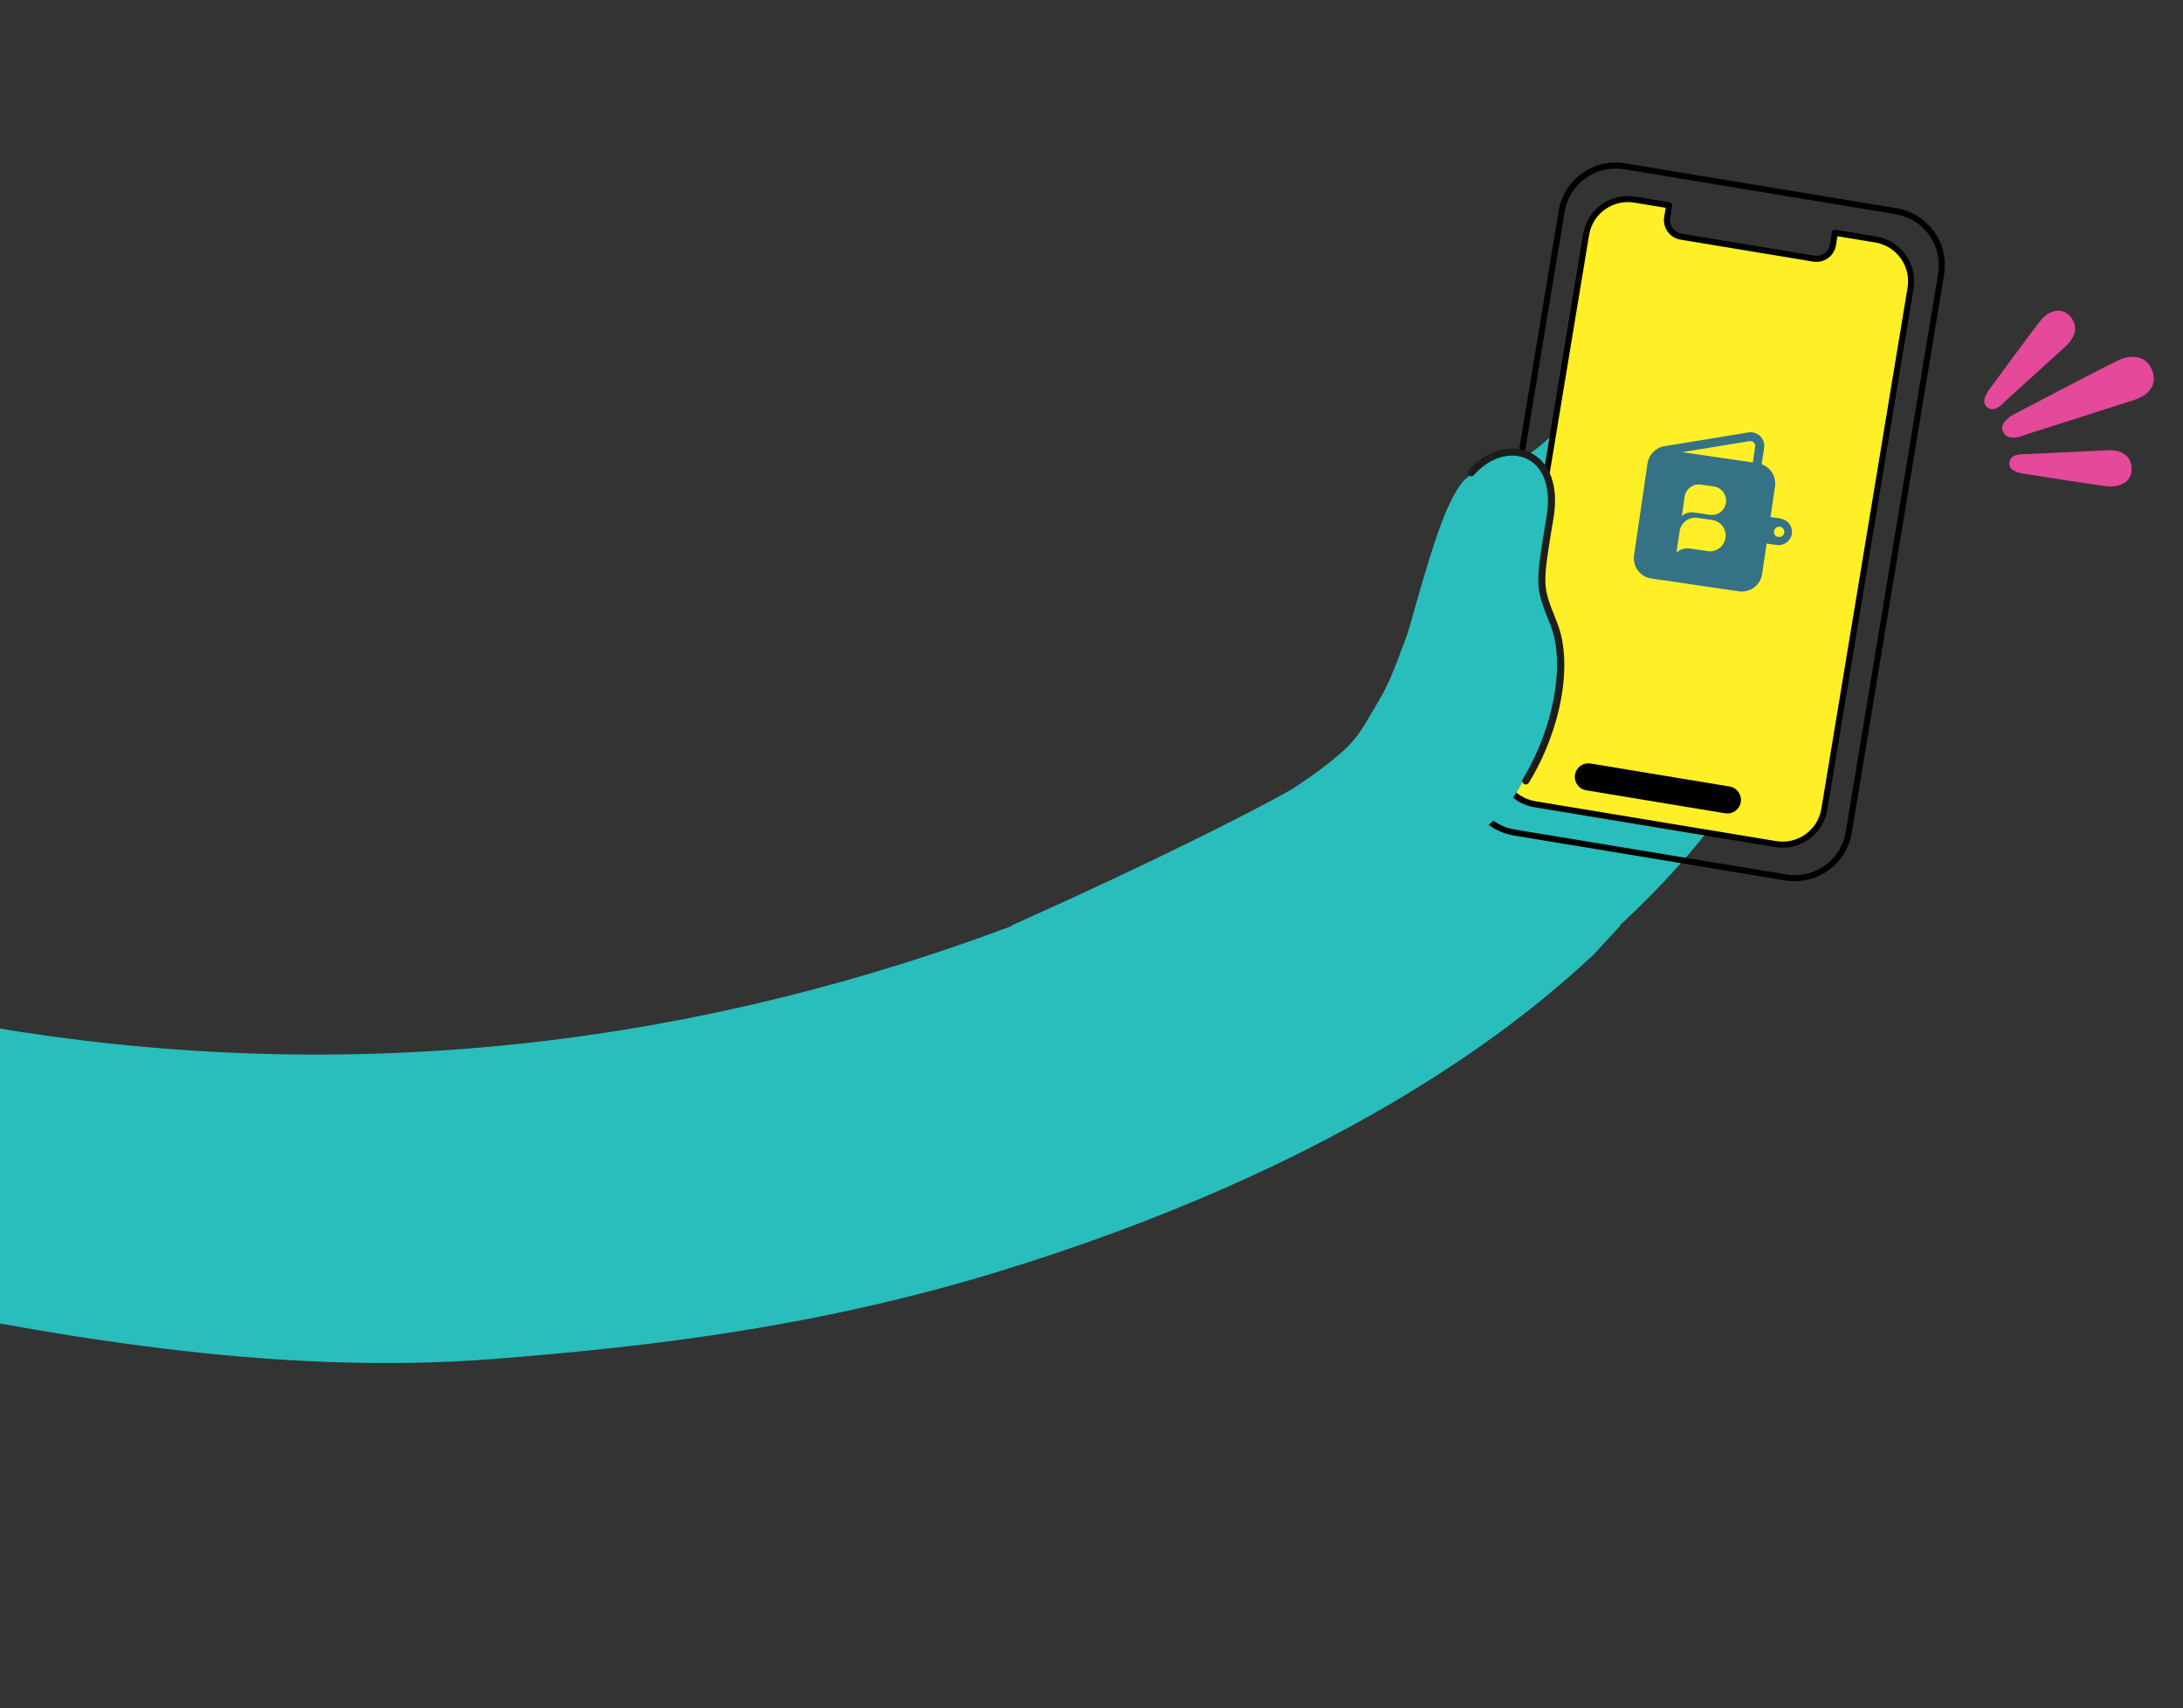 <svg width="262" height="205" viewBox="0 0 262 205" fill="none" xmlns="http://www.w3.org/2000/svg">
<rect x="0" y="0" width="262" height="205" fill="#333333" stroke="none"/>
<path d="M219.042 61.383C219.042 61.383 221.845 53.393 220.659 49.599C219.466 45.803 215.641 47.569 215.641 47.569C215.641 47.569 218.011 42.109 213.604 39.704C209.423 37.422 206.665 40.29 206.665 40.29C195.812 33.487 192.105 49.47 182.649 55.051C180.18 53.776 178.637 55.197 176.039 57.361C171.655 61.021 168.279 83.127 164.233 88.498C160.186 93.876 121.506 111.023 121.506 111.023L116.629 140.504L141.398 144.602C141.398 144.602 176.428 127.421 193.557 111.838C210.687 96.249 214.972 83.714 218.605 74.2C222.245 64.687 219.035 61.382 219.035 61.382L219.042 61.383Z" fill="#29BDBC"/>
<path d="M218.954 97.119C218.495 99.89 215.881 101.762 213.11 101.304L184.199 96.521C181.428 96.063 179.556 93.448 180.014 90.677L190.36 28.144C190.818 25.373 193.433 23.5 196.204 23.959L200.332 24.642L200.092 26.091C199.911 27.188 200.65 28.22 201.747 28.402L217.676 31.037C218.773 31.219 219.806 30.479 219.987 29.382L220.227 27.933L225.115 28.742C227.885 29.2 229.758 31.815 229.299 34.586L218.954 97.119Z" fill="#FFEF26"/>
<path fill-rule="evenodd" clip-rule="evenodd" d="M213.701 62.226L212.493 62.046L213.032 58.385C213.118 57.82 212.991 57.253 212.712 56.769C212.424 56.285 211.974 55.913 211.434 55.719L211.723 53.752C211.763 53.499 211.734 53.239 211.657 52.989C211.571 52.74 211.437 52.523 211.256 52.345C211.076 52.167 210.848 52.03 210.603 51.952C210.357 51.873 210.095 51.853 209.845 51.901L200.023 53.509C199.868 53.514 199.704 53.549 199.55 53.584C199.511 53.585 199.483 53.596 199.445 53.617C199.004 53.758 198.606 54.014 198.298 54.374C198.001 54.724 197.803 55.157 197.732 55.615L196.116 66.647C196.023 67.29 196.192 67.952 196.579 68.471C196.965 68.99 197.55 69.338 198.193 69.431L208.699 70.966C209.342 71.06 210.005 70.891 210.524 70.505C211.044 70.118 211.391 69.534 211.485 68.891L212.024 65.23L213.232 65.41C213.652 65.473 214.084 65.361 214.424 65.106C214.764 64.852 214.993 64.476 215.056 64.057C215.087 63.852 215.079 63.64 215.024 63.438C214.968 63.237 214.884 63.046 214.752 62.876C214.629 62.706 214.469 62.567 214.291 62.457C214.113 62.347 213.907 62.277 213.702 62.245L213.701 62.226ZM206.182 65.902C205.784 66.139 205.321 66.224 204.872 66.133L203.264 65.899L203.108 65.876L202.738 65.821C201.698 65.742 201.205 66.341 201.205 66.341L201.588 63.75C201.658 63.254 201.923 62.809 202.33 62.513C202.726 62.218 203.235 62.084 203.732 62.153L205.506 62.41C205.896 62.464 206.251 62.645 206.532 62.907C206.813 63.177 207.009 63.529 207.081 63.904C207.153 64.289 207.109 64.688 206.956 65.042C206.795 65.396 206.534 65.696 206.201 65.892L206.182 65.902ZM202.188 59.612L201.845 61.959C201.845 61.959 202.339 61.418 203.234 61.493L203.575 61.539L203.721 61.563L205.134 61.774C205.359 61.815 205.591 61.816 205.813 61.77C206.034 61.723 206.244 61.628 206.433 61.496C206.622 61.363 206.781 61.202 206.9 61.005C207.019 60.806 207.109 60.6 207.14 60.366C207.18 60.142 207.172 59.91 207.116 59.689C207.059 59.468 206.965 59.259 206.832 59.07C206.699 58.88 206.529 58.732 206.331 58.613C206.133 58.494 205.917 58.414 205.693 58.383L204.124 58.158C203.676 58.097 203.224 58.209 202.856 58.484C202.497 58.758 202.249 59.164 202.188 59.612ZM210.38 55.505L201.891 54.266L209.998 52.942C210.085 52.929 210.182 52.935 210.26 52.961C210.348 52.987 210.428 53.033 210.488 53.099C210.549 53.164 210.6 53.24 210.632 53.326C210.664 53.412 210.667 53.499 210.651 53.587L210.37 55.505L210.38 55.505ZM213.323 64.409C213.392 64.436 213.47 64.443 213.538 64.45C213.586 64.448 213.644 64.446 213.692 64.435C213.769 64.413 213.845 64.381 213.912 64.33C213.978 64.279 214.034 64.219 214.07 64.15C214.116 64.081 214.142 64.002 214.149 63.925C214.164 63.798 214.14 63.673 214.098 63.568C214.045 63.454 213.955 63.36 213.855 63.296C213.747 63.232 213.629 63.207 213.503 63.211C213.503 63.211 213.494 63.212 213.484 63.212C213.407 63.215 213.339 63.236 213.273 63.268C213.158 63.32 213.064 63.401 213 63.51C212.936 63.619 212.902 63.736 212.906 63.862C212.911 63.988 212.953 64.103 213.025 64.207C213.096 64.311 213.206 64.384 213.314 64.429L213.323 64.409Z" fill="#357286"/>
<path d="M207.587 94.395L190.898 91.634C190.013 91.487 189.176 92.087 189.03 92.972L189.028 92.979C188.882 93.865 189.481 94.701 190.367 94.848L207.055 97.609C207.941 97.755 208.777 97.156 208.924 96.271L208.925 96.263C209.071 95.378 208.472 94.541 207.587 94.395Z" fill="black"/>
<path d="M227.564 25.347L194.975 19.955C191.395 19.363 188.019 21.781 187.426 25.361L176.341 92.367C175.749 95.947 178.167 99.323 181.746 99.916L214.335 105.307C217.915 105.899 221.292 103.481 221.884 99.902L232.969 32.895C233.562 29.316 231.144 25.939 227.564 25.347ZM218.956 97.12C218.497 99.891 215.883 101.763 213.112 101.304L184.201 96.521C181.43 96.063 179.558 93.448 180.016 90.678L190.362 28.144C190.82 25.373 193.435 23.501 196.206 23.959L200.334 24.642L200.094 26.091C199.913 27.188 200.652 28.221 201.749 28.402L217.678 31.038C218.775 31.219 219.808 30.48 219.989 29.382L220.229 27.934L225.117 28.742C227.887 29.201 229.76 31.815 229.301 34.586L218.956 97.12Z" stroke="black" stroke-width="0.726" stroke-linecap="round" stroke-linejoin="round"/>
<path d="M176.578 56.726C180.573 52.141 187.393 53.934 186.036 62.047C184.585 70.73 184.708 70.339 186.5 74.92C188.3 79.502 187.045 87.264 183.123 93.717" fill="#29BDBC"/>
<path d="M179.472 69.852L171.002 95.848L174.864 101.284C174.864 101.284 180.499 99.586 183.564 92.066C186.628 84.546 179.465 69.85 179.465 69.85L179.472 69.852Z" fill="#29BDBC"/>
<path d="M183.054 94.141C183.005 94.133 182.949 94.117 182.904 94.087C182.7 93.967 182.635 93.703 182.762 93.5C186.485 87.375 187.89 79.624 186.106 75.08L185.837 74.393C184.258 70.396 184.253 70.164 185.62 61.988C186.178 58.619 185.297 56.039 183.246 55.071C181.269 54.137 178.726 54.923 176.906 57.013C176.754 57.19 176.484 57.21 176.299 57.057C176.122 56.905 176.102 56.634 176.255 56.45C178.334 54.063 181.288 53.193 183.606 54.292C186.019 55.428 187.088 58.358 186.457 62.126C185.103 70.225 185.133 70.303 186.626 74.076L186.901 74.771C188.808 79.624 187.409 87.513 183.491 93.946C183.401 94.097 183.221 94.176 183.053 94.148L183.054 94.141Z" fill="#1D1E1C"/>
<path d="M169.239 75.252C169.538 74.503 169.814 73.713 170.118 72.879L172.876 101.66L194.471 111.098C194.248 111.298 191.51 114.337 191.238 114.594C188.095 117.481 181.585 123.455 170.097 130.547C155.924 139.3 139.054 146.715 119.97 152.572C98.643 159.12 78.748 161.584 59.116 163.111C32.998 165.139 5.729 160.432 -20.172 154.763C-29.469 152.741 -38.715 150.525 -47.676 148.194C-80.632 139.622 -111.29 129.045 -138.802 116.737L-126.651 84.475C-93.197 99.527 -55.19 111.725 -12.701 121.022C28.1 129.946 68.976 128.087 108.749 115.516C134.774 107.295 150.181 97.863 153.009 96.049C156.999 93.503 159.313 91.83 161.275 90.066C162.792 88.703 163.629 87.267 164.688 85.44L164.692 85.434C164.937 85.018 165.182 84.601 165.451 84.157C166.652 82.169 167.471 79.963 168.342 77.616L168.353 77.589L168.434 77.372C168.695 76.672 168.96 75.96 169.239 75.252Z" fill="#29BDBC"/>
<path d="M256.198 47.974C256.198 47.974 259.233 47.152 258.326 44.531C257.581 42.355 255.409 42.76 254.534 43.106C253.66 43.452 242.027 49.56 242.027 49.56C242.027 49.56 239.93 50.477 240.349 51.674C240.874 53.203 242.984 52.205 242.984 52.205L256.215 47.982L256.198 47.974Z" fill="#E4499A"/>
<path d="M253.028 54.028C253.028 54.028 255.708 53.798 255.825 56.154C255.922 58.11 254.071 58.406 253.261 58.392C252.45 58.377 243.166 56.893 243.166 56.893C243.166 56.893 241.205 56.768 241.152 55.701C241.084 54.323 243.081 54.508 243.081 54.508L253.045 54.036L253.028 54.028Z" fill="#E4499A"/>
<path d="M247.96 41.514C247.96 41.514 250.026 39.779 248.482 38.007C247.191 36.549 245.659 37.647 245.107 38.233C244.555 38.818 238.962 46.459 238.962 46.459C238.962 46.459 237.653 47.946 238.364 48.759C239.266 49.794 240.563 48.237 240.563 48.237L247.984 41.504L247.96 41.514Z" fill="#E4499A"/>
</svg>
